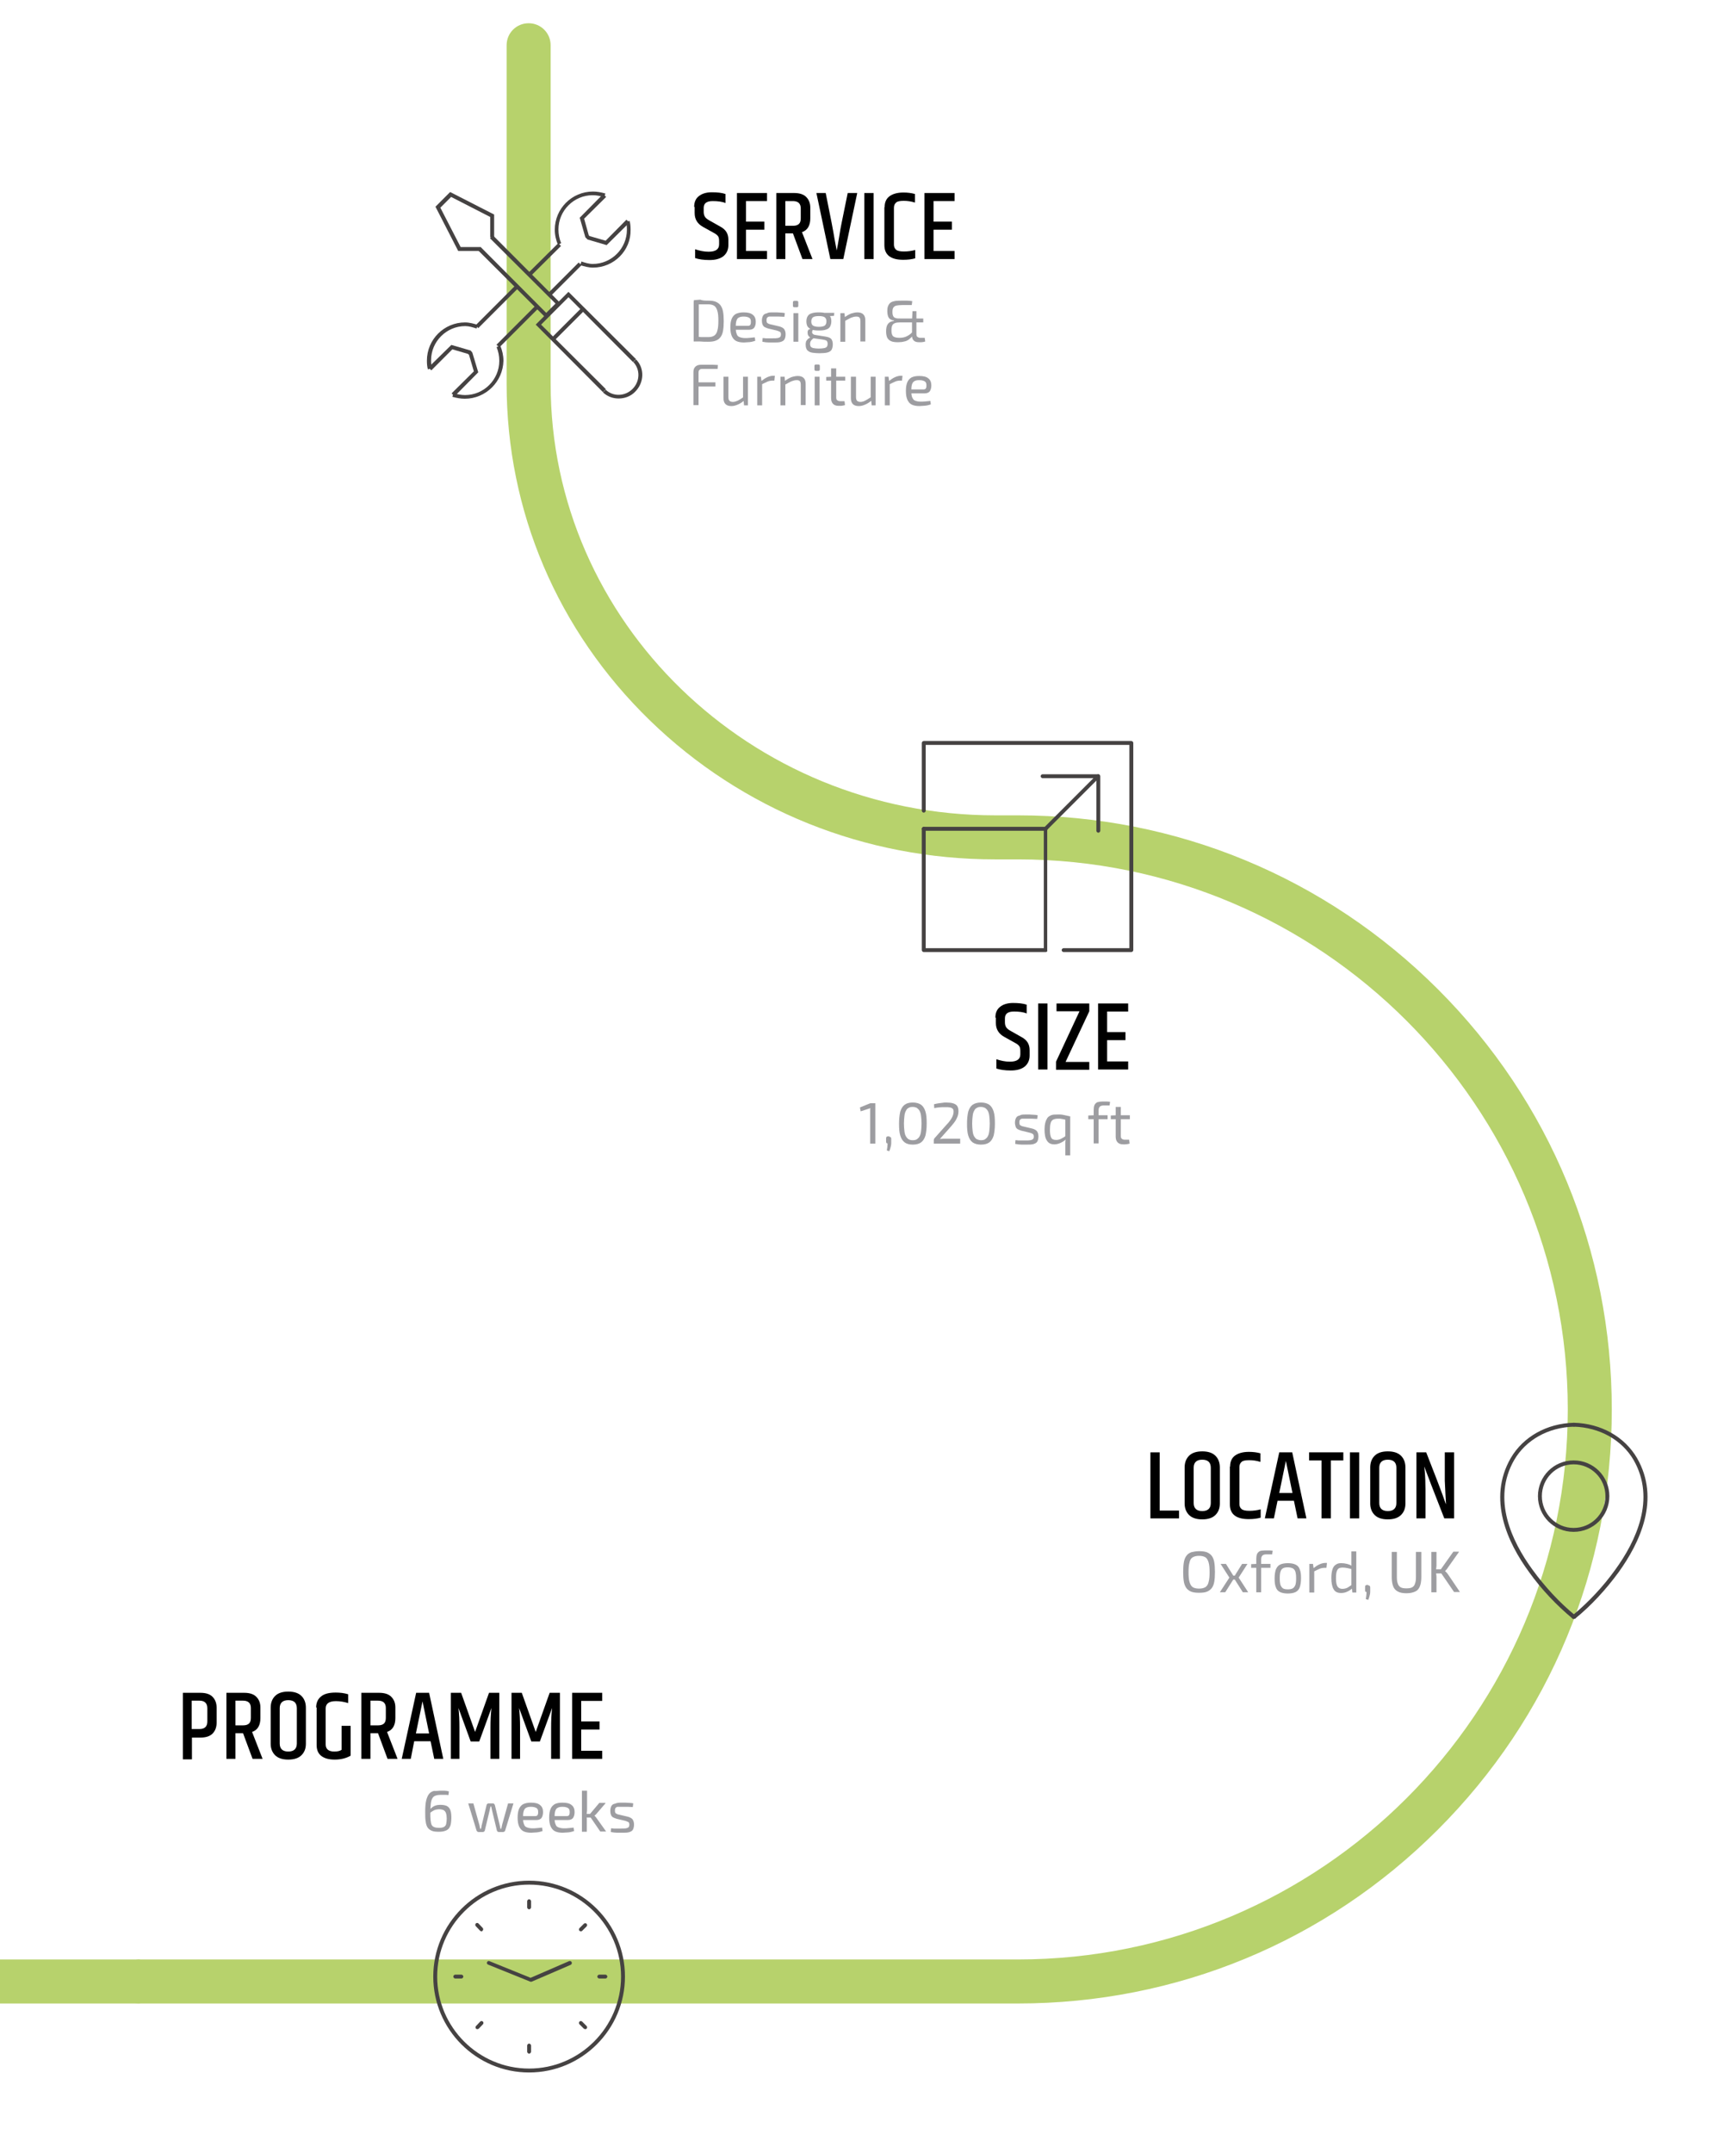 <?xml version="1.0" encoding="utf-8"?>
<!-- Generator: Adobe Illustrator 26.2.1, SVG Export Plug-In . SVG Version: 6.00 Build 0)  -->
<svg version="1.1" id="Layer_1" xmlns="http://www.w3.org/2000/svg" xmlns:xlink="http://www.w3.org/1999/xlink" x="0px" y="0px"
	 viewBox="0 0 710 880" style="enable-background:new 0 0 710 880;" xml:space="preserve">
<style type="text/css">
	.st0{fill:#B7D26C;}
	.st1{enable-background:new    ;}
	.st2{fill:#9D9DA1;}
	.st3{fill:#454242;}
	.st4{fill:none;stroke:#454242;stroke-width:1.6;stroke-miterlimit:10;}
	.st5{fill:none;stroke:#454242;stroke-width:1.6;stroke-linecap:round;stroke-linejoin:round;stroke-miterlimit:10;}
</style>
<g>
	<g>
		<g>
			<rect y="801" class="st0" width="57.2" height="18"/>
		</g>
		<g>
			<path class="st0" d="M416.3,819H57.2c-5,0-9-4-9-9s4-9,9-9h359.1c124,0,224.9-100.8,224.9-224.8c0-124-100.9-224.9-224.9-224.9
				H407c-53.3,0-103.5-20.2-141.2-56.8c-37.8-36.7-58.6-85.6-58.6-137.6V18.5c0-5,4-9,9-9s9,4,9,9v138.4
				c0,97.3,81.6,176.4,181.8,176.4h9.3c64.9,0,125.9,25.3,171.8,71.1c45.9,45.9,71.1,106.9,71.1,171.8c0,64.9-25.3,125.9-71.1,171.7
				C542.2,793.8,481.2,819,416.3,819z"/>
		</g>
	</g>
	<g>
		<g class="st1">
			<g>
				<path d="M283.9,84.6c0-1.9,0.6-3.4,1.9-4.4c1.2-1,3-1.6,5.3-1.6c2.3,0,4.1,0.2,5.6,0.7V83c-1.4-0.6-3.2-0.8-5.2-0.8
					c-2.5,0-3.7,0.9-3.7,2.8v1.6c0,0.9,0.2,1.5,0.5,2c0.3,0.5,0.9,1,1.8,1.5l4.6,2.6c2.2,1.2,3.2,2.9,3.2,5.3v2.2
					c0,1.9-0.7,3.4-2,4.5c-1.4,1.1-3.3,1.6-5.7,1.6c-2.5,0-4.4-0.3-5.9-0.8v-3.6c1.8,0.6,3.6,1,5.5,1c2.9,0,4.3-1,4.3-3v-1.4
					c0-0.8-0.1-1.4-0.4-1.9c-0.3-0.4-0.8-0.9-1.6-1.3l-4.5-2.5c-2.4-1.3-3.5-3.2-3.5-5.7V84.6z"/>
			</g>
			<g>
				<path d="M301.4,78.9h12.3v3.3h-8.6v8.4h7.5v3.3h-7.5v8.7h8.6v3.3h-12.3V78.9z"/>
			</g>
			<g>
				<path d="M321.2,95.4v10.5h-3.7v-27h7.3c2.1,0,3.8,0.5,4.9,1.6c1.1,1.1,1.7,2.5,1.7,4.4v4.3c0,3-1.1,4.9-3.4,5.7l4.3,11h-4.1
					l-3.9-10.5H321.2z M321.2,82.2v10.1h3.2c1.1,0,1.9-0.3,2.4-0.8c0.5-0.5,0.7-1.3,0.7-2.3v-4c0-2-1.1-3-3.2-3H321.2z"/>
			</g>
			<g>
				<path d="M346.7,78.9h3.9l-5.7,27h-5.3l-5.7-27h3.8c2,9.8,3.2,16.1,3.6,18.7c0.5,2.7,0.8,4.3,0.9,4.8c0.2-1.1,0.6-2.9,1-5.5
					c0.4-2.6,0.7-4.3,0.9-5.2L346.7,78.9z"/>
			</g>
			<g>
				<path d="M353.5,78.9h3.8v27h-3.8V78.9z"/>
			</g>
			<g>
				<path d="M361.8,84.7c0-1.9,0.6-3.4,1.9-4.4c1.3-1,3.2-1.6,5.8-1.6c1.7,0,3.3,0.2,4.7,0.6v3.5c-1.6-0.5-3.1-0.7-4.6-0.7
					s-2.6,0.2-3.1,0.7c-0.6,0.5-0.9,1.2-0.9,2.2v15c0,0.9,0.3,1.6,0.9,2.1s1.7,0.7,3.2,0.7c1.6,0,3.1-0.2,4.6-0.6v3.4
					c-1.4,0.4-3,0.6-4.9,0.6c-5.1,0-7.7-2-7.7-6V84.7z"/>
			</g>
			<g>
				<path d="M378.1,78.9h12.3v3.3h-8.6v8.4h7.5v3.3h-7.5v8.7h8.6v3.3h-12.3V78.9z"/>
			</g>
		</g>
	</g>
	<g class="st1">
		<g>
			<path class="st2" d="M289.6,122.9c1.2,0,2.2,0.1,3,0.4c0.8,0.3,1.5,0.8,2,1.4c0.5,0.7,0.9,1.5,1.1,2.6c0.2,1.1,0.3,2.4,0.3,4
				c0,1.6-0.1,2.9-0.3,4c-0.2,1.1-0.6,2-1.1,2.6c-0.5,0.7-1.2,1.1-2,1.4c-0.8,0.3-1.8,0.4-3,0.4c-1.1,0-2.2,0-3.1-0.1
				c-1,0-1.9-0.1-2.7-0.2l0.9-1.7c0.7,0,1.4,0,2.2,0.1c0.8,0,1.7,0,2.7,0c1.1,0,1.9-0.2,2.5-0.6c0.6-0.4,1.1-1.1,1.3-2.1
				c0.3-1,0.4-2.3,0.4-4s-0.1-3-0.4-4s-0.7-1.7-1.3-2.1c-0.6-0.4-1.5-0.6-2.5-0.6c-1,0-1.9,0-2.7,0s-1.6,0-2.3,0l-0.9-1.7
				c0.9-0.1,1.8-0.1,2.7-0.2C287.4,122.9,288.4,122.9,289.6,122.9z M285.8,123.1v16.5h-2.1v-16.5H285.8z"/>
		</g>
		<g>
			<path class="st2" d="M304.1,127.7c1.8,0,3,0.3,3.8,1c0.8,0.6,1.2,1.6,1.2,2.8c0,1-0.2,1.8-0.6,2.4s-1.2,0.9-2.1,0.9h-6.8v-1.6
				h6.3c0.5,0,0.9-0.2,1-0.5c0.2-0.4,0.2-0.8,0.2-1.2c0-0.8-0.2-1.3-0.7-1.6s-1.2-0.5-2.2-0.5c-0.8,0-1.5,0.1-2,0.4
				c-0.5,0.2-0.8,0.7-1,1.3c-0.2,0.6-0.3,1.5-0.3,2.6c0,1.2,0.1,2.2,0.4,2.8c0.2,0.7,0.6,1.1,1.2,1.3c0.5,0.2,1.3,0.4,2.2,0.4
				c0.6,0,1.3,0,2-0.1c0.7-0.1,1.4-0.1,2-0.2l0.2,1.4c-0.4,0.1-0.8,0.3-1.4,0.4c-0.5,0.1-1.1,0.2-1.7,0.2c-0.6,0-1.1,0.1-1.5,0.1
				c-1.3,0-2.4-0.2-3.2-0.6c-0.8-0.4-1.4-1.1-1.8-2c-0.4-0.9-0.6-2.1-0.6-3.6c0-1.5,0.2-2.7,0.6-3.6c0.4-0.9,1-1.5,1.7-1.9
				C301.9,127.9,302.9,127.7,304.1,127.7z"/>
		</g>
		<g>
			<path class="st2" d="M316.1,127.7c0.5,0,1.1,0,1.6,0s1.1,0.1,1.7,0.1s1.1,0.1,1.6,0.2l-0.2,1.5c-0.7,0-1.5-0.1-2.2-0.1
				c-0.7,0-1.5,0-2.2,0c-0.7,0-1.3,0-1.7,0s-0.7,0.2-0.9,0.4c-0.2,0.2-0.3,0.6-0.3,1.1c0,0.6,0.1,1,0.4,1.2s0.7,0.4,1.3,0.5l3.4,0.8
				c0.9,0.2,1.6,0.6,2,1c0.4,0.5,0.7,1.2,0.7,2.2c0,1-0.2,1.7-0.5,2.2s-0.9,0.8-1.6,1c-0.7,0.2-1.7,0.2-2.8,0.2c-0.4,0-1,0-1.9,0
				c-0.8,0-1.7-0.1-2.7-0.3l0.1-1.5c0.4,0,0.8,0,1.2,0.1c0.4,0,0.9,0,1.4,0c0.5,0,1,0,1.4,0c0.9,0,1.6,0,2.1-0.1s0.8-0.2,1.1-0.5
				c0.2-0.2,0.3-0.6,0.3-1c0-0.6-0.2-1-0.5-1.1s-0.8-0.4-1.3-0.5l-3.4-0.8c-0.6-0.2-1.1-0.4-1.5-0.6c-0.4-0.3-0.7-0.6-0.8-1
				c-0.2-0.4-0.3-1-0.3-1.6c0-0.9,0.2-1.6,0.5-2.1c0.3-0.5,0.8-0.8,1.5-0.9C314.2,127.7,315,127.7,316.1,127.7z"/>
		</g>
		<g>
			<path class="st2" d="M325.9,123c0.4,0,0.6,0.2,0.6,0.6v1.4c0,0.4-0.2,0.6-0.6,0.6h-1c-0.4,0-0.6-0.2-0.6-0.6v-1.4
				c0-0.4,0.2-0.6,0.6-0.6H325.9z M326.5,128v11.7h-2V128H326.5z"/>
		</g>
		<g>
			<path class="st2" d="M331.6,134.3l1.2,0.2c-0.3,0.2-0.5,0.5-0.6,0.9s-0.1,0.7,0.1,0.9c0.2,0.3,0.5,0.5,1,0.6l4.4,0.7
				c1.1,0.2,1.9,0.5,2.3,1c0.4,0.5,0.6,1.3,0.6,2.2c0,0.9-0.2,1.6-0.5,2.2c-0.3,0.5-0.9,0.9-1.7,1.1c-0.8,0.2-1.9,0.3-3.3,0.3
				c-1.1,0-1.9-0.1-2.7-0.2c-0.7-0.1-1.3-0.3-1.7-0.6c-0.4-0.3-0.8-0.6-0.9-1.1c-0.2-0.4-0.3-1-0.3-1.7c0-0.5,0.1-0.9,0.2-1.3
				c0.2-0.3,0.4-0.6,0.7-0.9c0.3-0.3,0.8-0.5,1.3-0.8l1.4-0.8l0.9,0.3l-1.2,0.9c-0.3,0.2-0.6,0.5-0.8,0.7c-0.2,0.2-0.4,0.5-0.5,0.7
				c-0.1,0.3-0.2,0.6-0.2,0.9c0,0.5,0.1,1,0.3,1.2c0.2,0.3,0.6,0.5,1.1,0.6c0.5,0.1,1.3,0.2,2.2,0.2c0.9,0,1.7-0.1,2.2-0.2
				c0.5-0.1,0.9-0.3,1.1-0.6c0.2-0.3,0.3-0.7,0.3-1.2c0-0.4-0.1-0.7-0.2-0.9c-0.1-0.2-0.3-0.4-0.6-0.5c-0.3-0.1-0.7-0.2-1.3-0.3
				l-4.2-0.6c-0.5-0.1-0.9-0.2-1.2-0.5c-0.3-0.3-0.5-0.6-0.6-0.9c-0.1-0.4-0.1-0.7-0.1-1.1c0-0.4,0.2-0.7,0.4-1
				C331.1,134.7,331.3,134.5,331.6,134.3z M334.9,127.7c1.2,0,2.2,0.1,3,0.4s1.2,0.7,1.6,1.2s0.5,1.3,0.5,2.1c0,0.8-0.2,1.5-0.5,2.1
				c-0.3,0.5-0.8,1-1.6,1.2c-0.7,0.3-1.7,0.4-3,0.4s-2.2-0.1-3-0.4c-0.7-0.3-1.2-0.7-1.6-1.2c-0.3-0.5-0.5-1.2-0.5-2.1
				c0-0.9,0.2-1.6,0.5-2.1c0.3-0.5,0.8-1,1.6-1.2C332.7,127.8,333.7,127.7,334.9,127.7z M334.9,129.2c-1.2,0-2,0.2-2.4,0.5
				s-0.7,0.9-0.7,1.7c0,0.8,0.2,1.3,0.7,1.7c0.5,0.3,1.3,0.5,2.4,0.5c1.2,0,2-0.2,2.4-0.5c0.4-0.3,0.7-0.9,0.7-1.7
				c0-0.8-0.2-1.3-0.7-1.7C336.9,129.4,336.1,129.2,334.9,129.2z M341.2,128l-0.1,1.1l-3,0.2l-0.8-1.4H341.2z"/>
		</g>
		<g>
			<path class="st2" d="M345.4,128l0.2,2.2l0.1,0.4v9.1h-2V128H345.4z M350.7,127.7c2.1,0,3.2,1.1,3.2,3.2v8.7h-2v-8.2
				c0-0.8-0.1-1.3-0.4-1.6c-0.3-0.3-0.7-0.4-1.3-0.4c-0.7,0-1.4,0.2-2.2,0.5c-0.7,0.4-1.6,0.8-2.6,1.4l-0.1-1.5
				c0.9-0.7,1.8-1.2,2.7-1.6C349,127.9,349.8,127.7,350.7,127.7z"/>
		</g>
		<g>
			<path class="st2" d="M369.3,122.9c0.5,0,1.1,0,1.7,0c0.7,0,1.3,0.1,2.1,0.2l-0.2,1.6c-0.2,0-0.4,0-0.7,0c-0.3,0-0.6,0-1,0
				s-0.7,0-1.1,0s-0.7,0-1,0c-1,0-1.8,0.1-2.4,0.2c-0.6,0.1-1,0.4-1.3,0.8c-0.3,0.4-0.4,1-0.4,1.8c0,0.8,0.1,1.3,0.3,1.7
				c0.2,0.4,0.5,0.7,1,0.8c0.5,0.2,1.1,0.2,1.9,0.2h9.4l0,1.6h-9.5c-0.9,0-1.6,0.1-2.1,0.3c-0.5,0.2-0.9,0.5-1.1,1
				c-0.2,0.5-0.3,1.1-0.3,2c0,0.8,0.1,1.3,0.3,1.8s0.5,0.7,1,0.9c0.5,0.2,1.1,0.3,1.9,0.3c1.2,0,2.2-0.2,3-0.6
				c0.8-0.4,1.6-0.9,2.2-1.6l0.3,1.3c-0.5,0.7-1.1,1.2-1.6,1.6c-0.6,0.4-1.2,0.7-1.9,0.8c-0.7,0.2-1.5,0.3-2.5,0.3
				c-1.1,0-2.1-0.1-2.8-0.4c-0.7-0.3-1.2-0.7-1.6-1.4c-0.3-0.6-0.5-1.5-0.5-2.6c0-1.3,0.2-2.3,0.7-3s1.3-1.2,2.5-1.3V131
				c-1-0.1-1.7-0.5-2.1-1.1c-0.4-0.6-0.6-1.6-0.6-2.7c0-1,0.1-1.7,0.4-2.3s0.6-1,1.1-1.3c0.5-0.3,1.2-0.5,1.9-0.6
				S368.2,122.9,369.3,122.9z M374.8,127.2v9.3c0,0.6,0.1,1,0.4,1.2s0.6,0.4,1.2,0.4h1.8l0.2,1.5c-0.2,0.1-0.5,0.1-0.8,0.2
				c-0.3,0-0.6,0.1-0.9,0.1c-0.3,0-0.6,0-0.8,0c-1,0-1.7-0.2-2.2-0.7s-0.7-1.1-0.7-2V131l0.2-3.8H374.8z"/>
		</g>
	</g>
	<g class="st1">
		<g>
			<path class="st2" d="M286.8,149.1c0.8,0,1.5,0,2.3,0c0.8,0,1.6,0,2.3,0s1.5,0.1,2.2,0.1l-0.1,1.6h-6.2c-0.6,0-1,0.1-1.2,0.4
				c-0.3,0.2-0.4,0.6-0.4,1.2v13.2h-2.1v-13.6c0-0.9,0.3-1.7,0.9-2.2C285.1,149.3,285.8,149.1,286.8,149.1z M284,156.3h8.6v1.7H284
				V156.3z"/>
		</g>
		<g>
			<path class="st2" d="M297.9,154v8.2c0,0.7,0.1,1.3,0.4,1.6s0.8,0.5,1.4,0.5c0.7,0,1.3-0.2,2-0.5c0.6-0.3,1.4-0.8,2.3-1.4l0.3,1.4
				c-0.9,0.7-1.8,1.3-2.6,1.6c-0.9,0.4-1.7,0.6-2.6,0.6c-2.1,0-3.2-1.1-3.2-3.2V154H297.9z M305.9,154v11.7h-1.6l-0.2-2.2l-0.2-0.4
				V154H305.9z"/>
		</g>
		<g>
			<path class="st2" d="M311.2,154l0.3,2.2l0.2,0.4v9.1h-2V154H311.2z M316.9,153.7l-0.2,1.9H316c-0.7,0-1.4,0.1-2.1,0.4
				c-0.7,0.3-1.5,0.7-2.5,1.2l-0.2-1.3c0.9-0.7,1.7-1.3,2.6-1.7c0.9-0.4,1.7-0.6,2.5-0.6H316.9z"/>
		</g>
		<g>
			<path class="st2" d="M320.9,154l0.2,2.2l0.1,0.4v9.1h-2V154H320.9z M326.3,153.7c2.1,0,3.2,1.1,3.2,3.2v8.7h-2v-8.2
				c0-0.8-0.1-1.3-0.4-1.6c-0.3-0.3-0.7-0.4-1.3-0.4c-0.7,0-1.4,0.2-2.2,0.5c-0.7,0.4-1.6,0.8-2.6,1.4l-0.1-1.5
				c0.9-0.7,1.8-1.2,2.7-1.6C324.5,153.9,325.4,153.7,326.3,153.7z"/>
		</g>
		<g>
			<path class="st2" d="M334.7,149c0.4,0,0.6,0.2,0.6,0.6v1.4c0,0.4-0.2,0.6-0.6,0.6h-1c-0.4,0-0.6-0.2-0.6-0.6v-1.4
				c0-0.4,0.2-0.6,0.6-0.6H334.7z M335.2,154v11.7h-2V154H335.2z"/>
		</g>
		<g>
			<path class="st2" d="M345.7,154v1.6h-7.8v-1.5l2.3-0.1H345.7z M342,150.5v11.9c0,0.6,0.1,1,0.4,1.2s0.6,0.4,1.2,0.4h1.8l0.2,1.6
				c-0.3,0.1-0.6,0.1-0.9,0.2s-0.7,0.1-1,0.1c-0.3,0-0.6,0-0.8,0c-1,0-1.7-0.3-2.2-0.8c-0.5-0.5-0.8-1.3-0.8-2.3v-12.2H342z"/>
		</g>
		<g>
			<path class="st2" d="M350.1,154v8.2c0,0.7,0.1,1.3,0.4,1.6s0.8,0.5,1.4,0.5c0.7,0,1.3-0.2,1.9-0.5c0.6-0.3,1.4-0.8,2.3-1.4
				l0.3,1.4c-0.9,0.7-1.8,1.3-2.6,1.6c-0.9,0.4-1.7,0.6-2.6,0.6c-2.1,0-3.2-1.1-3.2-3.2V154H350.1z M358.1,154v11.7h-1.6l-0.2-2.2
				l-0.2-0.4V154H358.1z"/>
		</g>
		<g>
			<path class="st2" d="M363.4,154l0.3,2.2l0.2,0.4v9.1h-2V154H363.4z M369.1,153.7l-0.2,1.9h-0.7c-0.7,0-1.4,0.1-2.1,0.4
				s-1.5,0.7-2.5,1.2l-0.2-1.3c0.9-0.7,1.7-1.3,2.6-1.7c0.9-0.4,1.7-0.6,2.5-0.6H369.1z"/>
		</g>
		<g>
			<path class="st2" d="M375.9,153.7c1.8,0,3,0.3,3.8,1c0.8,0.6,1.2,1.6,1.2,2.8c0,1-0.2,1.8-0.6,2.4c-0.4,0.6-1.2,0.9-2.1,0.9h-6.8
				v-1.6h6.3c0.5,0,0.9-0.2,1-0.5c0.2-0.4,0.2-0.8,0.2-1.2c0-0.8-0.2-1.3-0.7-1.6s-1.2-0.5-2.2-0.5c-0.8,0-1.5,0.1-2,0.4
				s-0.8,0.7-1,1.3c-0.2,0.6-0.3,1.5-0.3,2.6c0,1.2,0.1,2.2,0.4,2.8s0.6,1.1,1.2,1.3c0.5,0.2,1.3,0.4,2.2,0.4c0.6,0,1.3,0,2-0.1
				c0.7-0.1,1.4-0.1,2-0.2l0.2,1.4c-0.4,0.1-0.8,0.3-1.4,0.4c-0.5,0.1-1.1,0.2-1.7,0.2c-0.6,0-1.1,0.1-1.5,0.1
				c-1.3,0-2.4-0.2-3.2-0.6c-0.8-0.4-1.4-1.1-1.8-2s-0.6-2.1-0.6-3.6c0-1.5,0.2-2.7,0.6-3.6c0.4-0.9,1-1.5,1.7-1.9
				C373.6,153.9,374.6,153.7,375.9,153.7z"/>
		</g>
	</g>
	<g>
		<g>
			<polygon class="st3" points="196.7,102.6 187.4,102.6 178.1,84.5 184.1,78.5 202.1,87.7 202.1,97 200.5,97 200.5,88.7 
				184.5,80.5 180.1,84.9 188.4,101 196.7,101 			"/>
		</g>
		<g>
			<polygon class="st3" points="223.4,130.1 195.5,102.3 196.7,101.1 223.4,127.9 227.2,124.1 200.4,97.4 201.6,96.2 229.4,124.1 
							"/>
		</g>
		<g>
			<path class="st4" d="M223.4,129"/>
		</g>
		<g>
			<polygon class="st3" points="246.6,160.3 219.1,132.7 232.5,119.3 260.1,146.8 258.9,148 232.5,121.5 221.3,132.7 247.8,159.1 
							"/>
		</g>
		<g>
			<path class="st3" d="M253,162.9c-2.3,0-4.6-0.8-6.4-2.5l1.1-1.1c3,2.9,7.9,2.8,11-0.3c3.1-3.1,3.2-8,0.3-11l1.1-1.1
				c3.6,3.6,3.4,9.5-0.3,13.2C258,162,255.5,162.9,253,162.9z"/>
		</g>
		<g>
			
				<rect x="223.6" y="131.7" transform="matrix(0.707 -0.707 0.707 0.707 -25.617 203.075)" class="st3" width="17.4" height="1.6"/>
		</g>
		<g>
			
				<rect x="213.9" y="105.3" transform="matrix(0.71 -0.704 0.704 0.71 -10.109 187.56)" class="st3" width="17.5" height="1.6"/>
		</g>
		<g>
			
				<rect x="191.7" y="124.5" transform="matrix(0.707 -0.707 0.707 0.707 -29.076 180.504)" class="st3" width="23.3" height="1.6"/>
		</g>
		<g>
			
				<rect x="222.2" y="113.3" transform="matrix(0.707 -0.707 0.707 0.707 -13.043 196.811)" class="st3" width="17.7" height="1.6"/>
		</g>
		<g>
			
				<rect x="200.4" y="132.7" transform="matrix(0.707 -0.707 0.707 0.707 -32.443 188.775)" class="st3" width="22.5" height="1.6"/>
		</g>
		<g>
			<path class="st3" d="M190.1,163c-1.7,0-3.3-0.3-5.1-0.8l0.5-1.5c1.6,0.5,3.2,0.8,4.7,0.8c7.7,0,14-6.3,14-14c0-2-0.4-3.9-1.1-5.6
				l1.5-0.6c0.8,1.9,1.3,4,1.3,6.2C205.7,156,198.7,163,190.1,163z"/>
		</g>
		<g>
			<path class="st3" d="M175,151c-0.3-1.1-0.4-2.2-0.4-3.6c0-8.6,7-15.6,15.6-15.6c1.8,0,3.5,0.5,5.2,1l-0.5,1.5
				c-1.5-0.5-3.1-1-4.6-1c-7.7,0-14,6.3-14,14c0,1.3,0.1,2.2,0.4,3.2L175,151z"/>
		</g>
		<g>
			<path class="st4" d="M175.8,150.8"/>
		</g>
		<g>
			<path class="st4" d="M192.4,144.4"/>
		</g>
		<g>
			<path class="st4" d="M192.4,144.4"/>
		</g>
		<g>
			<polygon class="st3" points="185.9,162 184.7,160.8 193.8,151.8 191.8,145 191.5,144.7 185,142.8 176.4,151.4 175.2,150.2 
				184.6,141 192.5,143.3 193.2,144.2 195.6,152.2 			"/>
		</g>
		<g>
			
				<rect x="191.5" y="144.1" transform="matrix(0.832 -0.554 0.554 0.832 -47.714 130.805)" class="st3" width="1.6" height="0.4"/>
		</g>
		<g>
			<path class="st3" d="M228.2,100.1c-0.8-1.9-1.3-4-1.3-6.2c0-8.6,7-15.6,15.6-15.6c1.7,0,3.3,0.3,5.1,0.8l-0.5,1.5
				c-1.6-0.5-3.2-0.8-4.7-0.8c-7.7,0-14,6.3-14,14c0,2,0.4,3.9,1.1,5.6L228.2,100.1z"/>
		</g>
		<g>
			<path class="st3" d="M242.5,109.4c-1.8,0-3.5-0.5-5.2-1l0.5-1.5c1.5,0.5,3.1,1,4.6,1c7.7,0,14-6.3,14-14c0-1.3-0.1-2.2-0.4-3.2
				l1.5-0.4c0.3,1.1,0.4,2.2,0.4,3.6C258.1,102.4,251.1,109.4,242.5,109.4z"/>
		</g>
		<g>
			<polygon class="st3" points="248.1,100.2 240.3,97.9 239.4,97 237.1,89 246.7,79.3 247.9,80.5 238.9,89.4 240.8,96.2 241.1,96.5 
				247.7,98.4 256.2,89.8 257.4,91 			"/>
		</g>
	</g>
	<g>
		<g class="st1">
			<g>
				<path d="M407.1,416c0-1.9,0.6-3.4,1.9-4.4c1.2-1,3-1.6,5.3-1.6c2.3,0,4.1,0.2,5.6,0.7v3.6c-1.4-0.6-3.2-0.8-5.2-0.8
					c-2.5,0-3.7,0.9-3.7,2.8v1.6c0,0.9,0.2,1.5,0.5,2c0.3,0.5,0.9,1,1.8,1.5l4.6,2.6c2.2,1.2,3.2,2.9,3.2,5.3v2.2
					c0,1.9-0.7,3.4-2,4.5c-1.4,1.1-3.3,1.6-5.7,1.6s-4.4-0.3-5.9-0.8V433c1.8,0.6,3.6,1,5.5,1c2.9,0,4.3-1,4.3-3v-1.4
					c0-0.8-0.1-1.4-0.4-1.9c-0.3-0.4-0.8-0.9-1.6-1.3l-4.5-2.5c-2.4-1.3-3.5-3.2-3.5-5.7V416z"/>
			</g>
			<g>
				<path d="M424.6,410.2h3.8v27h-3.8V410.2z"/>
			</g>
			<g>
				<path d="M432.1,410.2h13.4v3.2l-9.7,20.7h9.7v3.2h-13.6V434l9.6-20.6h-9.4V410.2z"/>
			</g>
			<g>
				<path d="M449.1,410.2h12.3v3.3h-8.6v8.4h7.5v3.3h-7.5v8.7h8.6v3.3h-12.3V410.2z"/>
			</g>
		</g>
	</g>
	<g class="st1">
		<g>
			<path class="st2" d="M358,451v16.5h-2.1v-13.1c0-0.2,0-0.5,0-0.7s0-0.5,0.1-0.7l-4,1.3l-0.3-1.6l4.2-1.7H358z"/>
		</g>
		<g>
			<path class="st2" d="M363.7,464.7c0.3,0,0.5,0.1,0.6,0.2c0.1,0.1,0.2,0.3,0.2,0.6v1.5c0,0.4,0,0.9-0.1,1.3
				c-0.1,0.4-0.2,0.8-0.3,1.2c-0.1,0.4-0.3,0.8-0.4,1.1l-1-0.3c0.1-0.5,0.1-0.9,0.2-1.4c0-0.4,0.1-0.9,0.1-1.5
				c-0.4,0-0.6-0.2-0.6-0.7v-1.4c0-0.3,0.1-0.5,0.2-0.6c0.1-0.1,0.3-0.2,0.6-0.2H363.7z"/>
		</g>
		<g>
			<path class="st2" d="M373.3,450.7c1.4,0,2.5,0.3,3.4,0.9c0.8,0.6,1.4,1.5,1.8,2.8c0.4,1.3,0.5,2.9,0.5,4.9c0,2-0.2,3.6-0.5,4.9
				c-0.4,1.3-1,2.2-1.8,2.8c-0.8,0.6-2,0.9-3.4,0.9c-1.4,0-2.5-0.3-3.3-0.9s-1.4-1.5-1.8-2.8c-0.4-1.3-0.5-2.9-0.5-4.9
				c0-2,0.2-3.6,0.5-4.9c0.4-1.3,1-2.2,1.8-2.8C370.8,451,371.9,450.7,373.3,450.7z M373.3,452.5c-0.7,0-1.3,0.1-1.7,0.4
				c-0.5,0.2-0.8,0.6-1.1,1.2c-0.3,0.5-0.5,1.2-0.6,2.1c-0.1,0.9-0.2,1.9-0.2,3.1c0,1.2,0.1,2.2,0.2,3.1c0.1,0.9,0.3,1.6,0.6,2.1
				c0.3,0.5,0.6,0.9,1.1,1.2s1,0.4,1.7,0.4c0.7,0,1.3-0.1,1.7-0.4s0.8-0.6,1.1-1.2c0.3-0.5,0.5-1.2,0.6-2.1c0.1-0.9,0.2-1.9,0.2-3.1
				c0-1.2-0.1-2.3-0.2-3.1c-0.1-0.9-0.3-1.5-0.6-2.1c-0.3-0.5-0.7-0.9-1.1-1.2C374.6,452.7,374,452.5,373.3,452.5z"/>
		</g>
		<g>
			<path class="st2" d="M387,450.7c1.1,0,2,0.1,2.7,0.3s1.3,0.5,1.7,1s0.6,1.3,0.6,2.3c0,0.7-0.1,1.3-0.3,1.9
				c-0.2,0.6-0.5,1.2-0.9,1.9c-0.4,0.6-1,1.4-1.7,2.2l-4.7,5.3c0.4,0,0.9-0.1,1.3-0.1s0.9,0,1.4,0h5.6v2h-10.8v-1.3
				c0-0.2,0-0.3,0.1-0.5c0-0.2,0.1-0.3,0.2-0.4l4.8-5.4c1.1-1.1,1.8-2.1,2.3-3s0.7-1.7,0.7-2.5c0-0.5-0.1-0.9-0.4-1.2
				c-0.2-0.2-0.6-0.4-1.1-0.5c-0.5-0.1-1-0.1-1.6-0.1c-0.5,0-1,0-1.5,0c-0.5,0-1,0.1-1.5,0.1c-0.5,0.1-1.1,0.1-1.8,0.3l-0.1-1.6
				c0.8-0.2,1.4-0.3,2-0.4c0.6-0.1,1.1-0.1,1.6-0.2C386,450.7,386.5,450.7,387,450.7z"/>
		</g>
		<g>
			<path class="st2" d="M401.2,450.7c1.4,0,2.5,0.3,3.4,0.9c0.8,0.6,1.4,1.5,1.8,2.8c0.4,1.3,0.5,2.9,0.5,4.9c0,2-0.2,3.6-0.5,4.9
				c-0.4,1.3-1,2.2-1.8,2.8s-2,0.9-3.4,0.9c-1.4,0-2.5-0.3-3.4-0.9c-0.8-0.6-1.4-1.5-1.8-2.8c-0.4-1.3-0.5-2.9-0.5-4.9
				c0-2,0.2-3.6,0.5-4.9c0.4-1.3,1-2.2,1.8-2.8C398.7,451,399.8,450.7,401.2,450.7z M401.2,452.5c-0.7,0-1.3,0.1-1.7,0.4
				c-0.5,0.2-0.8,0.6-1.1,1.2c-0.3,0.5-0.5,1.2-0.6,2.1c-0.1,0.9-0.2,1.9-0.2,3.1c0,1.2,0.1,2.2,0.2,3.1s0.3,1.6,0.6,2.1
				c0.3,0.5,0.6,0.9,1.1,1.2c0.5,0.2,1,0.4,1.7,0.4s1.3-0.1,1.7-0.4s0.8-0.6,1.1-1.2c0.3-0.5,0.5-1.2,0.6-2.1s0.2-1.9,0.2-3.1
				c0-1.2-0.1-2.3-0.2-3.1c-0.1-0.9-0.3-1.5-0.6-2.1c-0.3-0.5-0.7-0.9-1.1-1.2C402.4,452.7,401.9,452.5,401.2,452.5z"/>
		</g>
		<g>
			<path class="st2" d="M419.5,455.6c0.5,0,1.1,0,1.6,0s1.1,0.1,1.7,0.1s1.1,0.1,1.6,0.2l-0.2,1.5c-0.7,0-1.5-0.1-2.2-0.1
				c-0.7,0-1.5,0-2.2,0c-0.7,0-1.3,0-1.7,0c-0.4,0-0.7,0.2-0.9,0.4s-0.3,0.6-0.3,1.1c0,0.6,0.1,1,0.4,1.2s0.7,0.4,1.3,0.5l3.4,0.8
				c0.9,0.2,1.6,0.6,2,1c0.4,0.5,0.7,1.2,0.7,2.2c0,1-0.2,1.7-0.5,2.2s-0.9,0.8-1.6,1c-0.7,0.2-1.7,0.2-2.8,0.2c-0.4,0-1,0-1.9,0
				c-0.8,0-1.7-0.1-2.7-0.3l0.1-1.5c0.4,0,0.8,0,1.2,0.1c0.4,0,0.9,0,1.4,0s1,0,1.4,0c0.9,0,1.6,0,2.1-0.1s0.8-0.2,1.1-0.5
				s0.3-0.6,0.3-1c0-0.6-0.2-1-0.5-1.1c-0.3-0.2-0.8-0.4-1.3-0.5l-3.3-0.8c-0.6-0.2-1.1-0.4-1.5-0.6c-0.4-0.3-0.7-0.6-0.8-1
				s-0.3-1-0.3-1.6c0-0.9,0.2-1.6,0.5-2.1c0.3-0.5,0.8-0.8,1.5-0.9C417.6,455.6,418.4,455.6,419.5,455.6z"/>
		</g>
		<g>
			<path class="st2" d="M432.5,455.6c0.4,0,0.8,0,1.2,0c0.4,0,0.9,0.1,1.4,0.2c0.5,0.1,0.9,0.2,1.4,0.3c0.5,0.1,0.9,0.2,1.3,0.3
				l-1.7,1.4c-0.4-0.1-0.8-0.2-1.3-0.3c-0.4-0.1-0.8-0.1-1.2-0.2c-0.4,0-0.8,0-1.1,0c-0.8,0-1.4,0.2-1.8,0.4c-0.5,0.3-0.8,0.7-1,1.4
				c-0.2,0.7-0.3,1.6-0.3,2.8c0,1.4,0.2,2.5,0.5,3.1c0.3,0.7,1,1,2.1,1c0.7,0,1.4-0.2,2-0.5c0.6-0.3,1.3-0.7,2-1.3l0.3,1.3
				c-0.5,0.4-1,0.8-1.6,1.2c-0.5,0.3-1.1,0.6-1.7,0.8s-1.2,0.3-1.8,0.3c-1.4,0-2.4-0.5-3-1.5c-0.7-1-1-2.5-1-4.6
				c0-1,0.1-1.9,0.3-2.7s0.5-1.4,0.8-1.9s0.9-0.9,1.6-1.2S431.4,455.6,432.5,455.6z M435.7,456.3l2,0.1v15.9h-2l0-4c0-0.5,0-1,0-1.4
				c0-0.4,0.1-0.8,0.2-1.3l-0.2-0.3V456.3z"/>
		</g>
		<g>
			<path class="st2" d="M453,455.9v1.6h-7.9V456l2.2-0.1H453z M450.7,450.3c0.3,0,0.6,0,1,0c0.4,0,0.8,0,1.2,0
				c0.4,0,0.8,0.1,1.1,0.1l-0.2,1.5h-2.4c-0.8,0-1.3,0.2-1.6,0.5s-0.5,0.8-0.5,1.5v13.5h-2v-13.7c0-0.7,0.1-1.4,0.3-1.9
				c0.2-0.5,0.6-0.9,1.1-1.2C449.2,450.5,449.8,450.3,450.7,450.3z"/>
		</g>
		<g>
			<path class="st2" d="M462.1,455.9v1.6h-7.8V456l2.3-0.1H462.1z M458.4,452.4v11.9c0,0.6,0.1,1,0.4,1.2c0.2,0.2,0.6,0.4,1.2,0.4
				h1.8l0.2,1.6c-0.3,0.1-0.6,0.1-0.9,0.2c-0.3,0-0.7,0.1-1,0.1c-0.3,0-0.6,0-0.8,0c-1,0-1.7-0.3-2.2-0.8c-0.5-0.5-0.8-1.3-0.8-2.3
				v-12.2H458.4z"/>
		</g>
	</g>
	<g>
		<g class="st1">
			<g>
				<path d="M74.7,692H82c2.1,0,3.8,0.5,4.9,1.6c1.1,1.1,1.7,2.6,1.7,4.5v6.1c0,1.9-0.6,3.4-1.7,4.5c-1.1,1.1-2.8,1.6-4.9,1.6h-3.5
					v8.9h-3.7V692z M84.8,698.3c0-2-1.1-3.1-3.2-3.1h-3.2v11.6h3.2c2.1,0,3.2-1,3.2-3.1V698.3z"/>
			</g>
			<g>
				<path d="M96.3,708.5V719h-3.7v-27h7.3c2.1,0,3.8,0.5,4.9,1.6c1.1,1.1,1.7,2.5,1.7,4.4v4.3c0,3-1.1,4.9-3.4,5.7l4.3,11h-4.1
					l-3.9-10.5H96.3z M96.3,695.2v10.1h3.2c1.1,0,1.9-0.3,2.4-0.8c0.5-0.5,0.7-1.3,0.7-2.3v-4c0-2-1.1-3-3.2-3H96.3z"/>
			</g>
			<g>
				<path d="M110.7,698.1c0-2,0.6-3.6,1.8-4.8c1.2-1.2,3-1.8,5.4-1.8c2.4,0,4.2,0.6,5.4,1.8c1.2,1.2,1.8,2.8,1.8,4.8v14.7
					c0,2-0.6,3.5-1.8,4.7c-1.2,1.2-3,1.8-5.4,1.8c-2.4,0-4.2-0.6-5.4-1.8c-1.2-1.2-1.8-2.8-1.8-4.7V698.1z M121.4,698.3
					c0-2.2-1.2-3.3-3.5-3.3c-2.3,0-3.5,1.1-3.5,3.3v14.4c0,2.2,1.2,3.3,3.5,3.3c2.3,0,3.5-1.1,3.5-3.3V698.3z"/>
			</g>
			<g>
				<path d="M129.3,698c0-1.9,0.7-3.5,2-4.5c1.3-1.1,3.3-1.6,6-1.6c1.8,0,3.5,0.2,5.1,0.7v3.6c-1.6-0.5-3.3-0.8-5-0.8
					c-2.8,0-4.2,1-4.2,3v14.7c0,1.9,1.2,2.9,3.5,2.9c1.3,0,2.3-0.2,3-0.7v-9.8h3.7v12.2c-1.9,1.1-4.1,1.6-6.5,1.6s-4.2-0.5-5.5-1.5
					s-1.9-2.5-1.9-4.5V698z"/>
			</g>
			<g>
				<path d="M151.5,708.5V719h-3.7v-27h7.3c2.1,0,3.8,0.5,4.9,1.6c1.1,1.1,1.7,2.5,1.7,4.4v4.3c0,3-1.1,4.9-3.4,5.7l4.3,11h-4.1
					l-3.9-10.5H151.5z M151.5,695.2v10.1h3.2c1.1,0,1.9-0.3,2.4-0.8c0.5-0.5,0.7-1.3,0.7-2.3v-4c0-2-1.1-3-3.2-3H151.5z"/>
			</g>
			<g>
				<path d="M177.6,719l-1.5-7.2h-6.7L168,719h-3.7l5.9-27h5.3l5.8,27H177.6z M170.1,708.6h5.4l-2.7-13.1L170.1,708.6z"/>
			</g>
			<g>
				<path d="M204.2,692v27h-3.6v-12.8c0-2.7,0.1-5.4,0.4-8l-5,13.7h-3.5l-5-13.7c0.3,2.5,0.4,5.1,0.4,8V719h-3.5v-27h4.2l5.7,16
					l5.7-16H204.2z"/>
			</g>
			<g>
				<path d="M229,692v27h-3.6v-12.8c0-2.7,0.1-5.4,0.4-8l-5,13.7h-3.5l-5-13.7c0.3,2.5,0.4,5.1,0.4,8V719h-3.5v-27h4.2l5.7,16
					l5.7-16H229z"/>
			</g>
			<g>
				<path d="M234,692h12.3v3.3h-8.6v8.4h7.5v3.3h-7.5v8.7h8.6v3.3H234V692z"/>
			</g>
		</g>
	</g>
	<g class="st1">
		<g>
			<path class="st2" d="M180.3,732c0.3,0,0.8,0,1.4,0c0.6,0,1.2,0.1,1.9,0.3l-0.2,1.5c-0.4,0-0.7-0.1-1-0.1c-0.3,0-0.6,0-0.9,0
				s-0.7,0-1.2,0c-0.8,0-1.5,0.1-2.1,0.3c-0.6,0.2-1,0.5-1.3,1c-0.3,0.5-0.6,1.2-0.7,2.2s-0.2,2.2-0.2,3.8c0,1.2,0,2.2,0.1,3
				c0.1,0.8,0.2,1.5,0.4,1.9c0.2,0.5,0.6,0.8,1.1,1c0.5,0.2,1.1,0.3,1.9,0.3c0.9,0,1.6-0.1,2.1-0.4c0.5-0.3,0.8-0.7,0.9-1.3
				c0.1-0.6,0.2-1.3,0.2-2.1c0-0.9-0.1-1.6-0.3-2.2s-0.5-0.9-0.9-1.2c-0.4-0.2-1.1-0.4-1.9-0.4c-0.5,0-1,0.1-1.5,0.2
				c-0.4,0.1-0.9,0.4-1.4,0.7c-0.5,0.3-1,0.8-1.6,1.4l-0.1-1.1c0.5-0.7,1-1.3,1.5-1.8c0.5-0.4,1-0.7,1.6-0.9c0.6-0.2,1.2-0.3,2-0.3
				c1.2,0,2.1,0.2,2.7,0.5c0.7,0.4,1.1,0.9,1.4,1.7c0.3,0.8,0.4,1.9,0.4,3.2c0,0.8-0.1,1.6-0.2,2.3c-0.1,0.7-0.4,1.3-0.7,1.8
				c-0.4,0.5-0.9,0.9-1.6,1.1c-0.7,0.3-1.6,0.4-2.7,0.4c-1.2,0-2.1-0.1-2.8-0.4c-0.7-0.3-1.3-0.7-1.7-1.3s-0.7-1.5-0.8-2.5
				c-0.2-1-0.2-2.3-0.2-3.9c0-1.9,0.1-3.5,0.4-4.7s0.7-2.1,1.2-2.7c0.5-0.6,1.2-1,2-1.2C178.2,732.2,179.2,732,180.3,732z"/>
		</g>
		<g>
			<path class="st2" d="M210,737.2l-3.4,11.1c0,0.2-0.1,0.3-0.3,0.4s-0.3,0.2-0.5,0.2h-1.8c-0.2,0-0.4-0.1-0.5-0.2
				c-0.2-0.1-0.2-0.3-0.3-0.5l-1.9-7.9c-0.1-0.3-0.1-0.6-0.2-0.9c-0.1-0.3-0.1-0.6-0.2-0.9h-0.3c-0.1,0.3-0.1,0.6-0.2,0.9
				c-0.1,0.3-0.1,0.6-0.2,0.9l-1.9,7.9c0,0.2-0.1,0.3-0.3,0.5c-0.1,0.1-0.3,0.2-0.5,0.2h-1.8c-0.2,0-0.4-0.1-0.5-0.2
				s-0.2-0.2-0.3-0.4l-3.4-11.1h2.1l2.4,8.6c0.1,0.3,0.2,0.6,0.2,0.9c0.1,0.3,0.1,0.6,0.2,0.9h0.3c0.1-0.3,0.2-0.6,0.2-0.9
				s0.1-0.6,0.2-0.9l1.9-7.9c0-0.2,0.1-0.3,0.3-0.5c0.1-0.1,0.3-0.2,0.5-0.2h1.8c0.2,0,0.4,0.1,0.5,0.2c0.1,0.1,0.2,0.3,0.3,0.5
				l1.9,7.9c0.1,0.3,0.1,0.6,0.2,0.9s0.1,0.6,0.2,0.9h0.3c0.1-0.3,0.1-0.6,0.2-0.9s0.1-0.6,0.2-0.9l2.4-8.6H210z"/>
		</g>
		<g>
			<path class="st2" d="M217.1,736.9c1.8,0,3,0.3,3.8,1c0.8,0.6,1.2,1.6,1.2,2.8c0,1-0.2,1.8-0.6,2.4s-1.2,0.9-2.1,0.9h-6.8v-1.6
				h6.3c0.5,0,0.9-0.2,1-0.5c0.2-0.4,0.2-0.8,0.2-1.2c0-0.8-0.2-1.3-0.7-1.6s-1.2-0.5-2.2-0.5c-0.8,0-1.5,0.1-2,0.4
				c-0.5,0.2-0.8,0.7-1,1.3c-0.2,0.6-0.3,1.5-0.3,2.6c0,1.2,0.1,2.2,0.4,2.8c0.2,0.7,0.6,1.1,1.2,1.3c0.5,0.2,1.3,0.4,2.2,0.4
				c0.6,0,1.3,0,2-0.1c0.7-0.1,1.4-0.1,2-0.2l0.2,1.4c-0.4,0.1-0.8,0.3-1.4,0.4c-0.5,0.1-1.1,0.2-1.7,0.2c-0.6,0-1.1,0.1-1.5,0.1
				c-1.3,0-2.4-0.2-3.2-0.6c-0.8-0.4-1.4-1.1-1.8-2c-0.4-0.9-0.6-2.1-0.6-3.6c0-1.5,0.2-2.7,0.6-3.6c0.4-0.9,1-1.5,1.7-1.9
				C214.9,737.1,215.9,736.9,217.1,736.9z"/>
		</g>
		<g>
			<path class="st2" d="M230,736.9c1.8,0,3,0.3,3.8,1c0.8,0.6,1.2,1.6,1.2,2.8c0,1-0.2,1.8-0.6,2.4s-1.2,0.9-2.1,0.9h-6.8v-1.6h6.3
				c0.5,0,0.9-0.2,1-0.5c0.2-0.4,0.2-0.8,0.2-1.2c0-0.8-0.2-1.3-0.7-1.6s-1.2-0.5-2.2-0.5c-0.8,0-1.5,0.1-2,0.4
				c-0.5,0.2-0.8,0.7-1,1.3c-0.2,0.6-0.3,1.5-0.3,2.6c0,1.2,0.1,2.2,0.4,2.8c0.2,0.7,0.6,1.1,1.2,1.3c0.5,0.2,1.3,0.4,2.2,0.4
				c0.6,0,1.3,0,2-0.1c0.7-0.1,1.4-0.1,2-0.2l0.2,1.4c-0.4,0.1-0.8,0.3-1.4,0.4c-0.5,0.1-1.1,0.2-1.7,0.2c-0.6,0-1.1,0.1-1.5,0.1
				c-1.3,0-2.4-0.2-3.2-0.6c-0.8-0.4-1.4-1.1-1.8-2c-0.4-0.9-0.6-2.1-0.6-3.6c0-1.5,0.2-2.7,0.6-3.6c0.4-0.9,1-1.5,1.7-1.9
				C227.7,737.1,228.7,736.9,230,736.9z"/>
		</g>
		<g>
			<path class="st2" d="M240.1,732.1l0,7.4c0,0.5,0,1-0.1,1.4c0,0.4-0.1,0.9-0.2,1.3c0.1,0.4,0.1,0.9,0.2,1.3c0,0.4,0,0.9,0,1.3v4
				h-2v-16.8H240.1z M242.1,741.5v1.5h-2.7v-1.5H242.1z M247.6,737.2l-3.7,4.3c-0.1,0.1-0.2,0.3-0.4,0.4c-0.2,0.2-0.3,0.3-0.4,0.3v0
				c0.1,0.1,0.2,0.2,0.4,0.4c0.2,0.2,0.3,0.4,0.4,0.5l4,5.6h-2.4l-4.6-6.7l4.2-5H247.6z"/>
		</g>
		<g>
			<path class="st2" d="M254.1,736.9c0.5,0,1.1,0,1.6,0s1.1,0.1,1.7,0.1s1.1,0.1,1.6,0.2l-0.2,1.5c-0.7,0-1.5-0.1-2.2-0.1
				c-0.7,0-1.5,0-2.2,0c-0.7,0-1.3,0-1.7,0s-0.7,0.2-0.9,0.4c-0.2,0.2-0.3,0.6-0.3,1.1c0,0.6,0.1,1,0.4,1.2s0.7,0.4,1.3,0.5l3.4,0.8
				c0.9,0.2,1.6,0.6,2,1c0.4,0.5,0.7,1.2,0.7,2.2c0,1-0.2,1.7-0.5,2.2s-0.9,0.8-1.6,1c-0.7,0.2-1.7,0.2-2.8,0.2c-0.4,0-1,0-1.9,0
				c-0.8,0-1.7-0.1-2.7-0.3l0.1-1.5c0.4,0,0.8,0,1.2,0.1c0.4,0,0.9,0,1.4,0c0.5,0,1,0,1.4,0c0.9,0,1.6,0,2.1-0.1s0.8-0.2,1.1-0.5
				c0.2-0.2,0.3-0.6,0.3-1c0-0.6-0.2-1-0.5-1.1s-0.8-0.4-1.3-0.5l-3.4-0.8c-0.6-0.2-1.1-0.4-1.5-0.6c-0.4-0.3-0.7-0.6-0.8-1
				c-0.2-0.4-0.3-1-0.3-1.6c0-0.9,0.2-1.6,0.5-2.1c0.3-0.5,0.8-0.8,1.5-0.9C252.2,737,253,736.9,254.1,736.9z"/>
		</g>
	</g>
	<g>
		<g class="st1">
			<g>
				<path d="M470.5,593.7h3.8v23.8h7.9v3.2h-11.7V593.7z"/>
			</g>
			<g>
				<path d="M484.5,599.9c0-2,0.6-3.6,1.8-4.8c1.2-1.2,3-1.8,5.4-1.8c2.4,0,4.2,0.6,5.4,1.8c1.2,1.2,1.8,2.8,1.8,4.8v14.7
					c0,2-0.6,3.5-1.8,4.7c-1.2,1.2-3,1.8-5.4,1.8s-4.2-0.6-5.4-1.8c-1.2-1.2-1.8-2.8-1.8-4.7V599.9z M495.2,600
					c0-2.2-1.2-3.3-3.5-3.3c-2.3,0-3.5,1.1-3.5,3.3v14.4c0,2.2,1.2,3.3,3.5,3.3c2.3,0,3.5-1.1,3.5-3.3V600z"/>
			</g>
			<g>
				<path d="M503.1,599.5c0-1.9,0.6-3.4,1.9-4.4c1.3-1,3.2-1.6,5.8-1.6c1.7,0,3.3,0.2,4.7,0.6v3.5c-1.6-0.5-3.1-0.7-4.6-0.7
					s-2.6,0.2-3.1,0.7c-0.6,0.5-0.9,1.2-0.9,2.2v15c0,0.9,0.3,1.6,0.9,2.1c0.6,0.5,1.7,0.7,3.2,0.7c1.6,0,3.1-0.2,4.6-0.6v3.4
					c-1.4,0.4-3,0.6-4.9,0.6c-5.1,0-7.7-2-7.7-6V599.5z"/>
			</g>
			<g>
				<path d="M530.7,620.7l-1.5-7.2h-6.7l-1.5,7.2h-3.7l5.9-27h5.3l5.8,27H530.7z M523.2,610.3h5.4l-2.7-13.1L523.2,610.3z"/>
			</g>
			<g>
				<path d="M549.4,593.7v3.3h-5.1v23.7h-3.8V597h-5.1v-3.3H549.4z"/>
			</g>
			<g>
				<path d="M552.1,593.7h3.8v27h-3.8V593.7z"/>
			</g>
			<g>
				<path d="M560.4,599.9c0-2,0.6-3.6,1.8-4.8c1.2-1.2,3-1.8,5.4-1.8c2.4,0,4.2,0.6,5.4,1.8c1.2,1.2,1.8,2.8,1.8,4.8v14.7
					c0,2-0.6,3.5-1.8,4.7c-1.2,1.2-3,1.8-5.4,1.8s-4.2-0.6-5.4-1.8c-1.2-1.2-1.8-2.8-1.8-4.7V599.9z M571.1,600
					c0-2.2-1.2-3.3-3.5-3.3c-2.3,0-3.5,1.1-3.5,3.3v14.4c0,2.2,1.2,3.3,3.5,3.3c2.3,0,3.5-1.1,3.5-3.3V600z"/>
			</g>
			<g>
				<path d="M591,593.7h3.7v27h-4c-4.2-10.7-6.9-17.7-8.2-21.2c0,0.3,0.1,0.9,0.2,1.8c0.2,2.3,0.3,4.9,0.3,7.7v11.7h-3.7v-27h4
					c3.7,9.4,5.9,15.2,6.7,17.4c0.8,2.2,1.2,3.5,1.4,3.8c0-0.2-0.1-1.4-0.2-3.5c-0.1-2.1-0.2-4.2-0.3-6.1V593.7z"/>
			</g>
		</g>
	</g>
	<g class="st1">
		<g>
			<path class="st2" d="M490.4,634.1c1.2,0,2.2,0.1,3.1,0.4c0.8,0.3,1.5,0.8,2,1.4s0.9,1.5,1.1,2.6c0.2,1.1,0.3,2.5,0.3,4.1
				s-0.1,3-0.3,4.1s-0.6,2-1.1,2.6s-1.2,1.1-2,1.4c-0.8,0.3-1.9,0.4-3.1,0.4c-1.2,0-2.2-0.1-3.1-0.4c-0.8-0.3-1.5-0.8-2-1.4
				c-0.5-0.7-0.9-1.5-1.1-2.6s-0.3-2.5-0.3-4.1s0.1-3,0.3-4.1c0.2-1.1,0.6-2,1.1-2.6c0.5-0.7,1.2-1.1,2-1.4
				C488.2,634.3,489.2,634.1,490.4,634.1z M490.4,636c-1.1,0-1.9,0.2-2.6,0.6s-1.1,1.1-1.3,2.1c-0.3,1-0.4,2.3-0.4,4
				c0,1.7,0.1,3,0.4,4c0.3,1,0.7,1.7,1.3,2.1s1.5,0.6,2.6,0.6s1.9-0.2,2.6-0.6c0.6-0.4,1.1-1.1,1.3-2.1c0.3-1,0.4-2.3,0.4-4
				c0-1.7-0.1-3-0.4-4c-0.3-1-0.7-1.7-1.3-2.1C492.3,636.2,491.5,636,490.4,636z"/>
		</g>
		<g>
			<path class="st2" d="M501.4,639.3l3.5,5.6l-3.8,6h-2.2l3.9-6l-3.6-5.6H501.4z M506,644.1v1.6h-2.5v-1.6H506z M510.2,639.3
				l-3.6,5.6l3.9,6h-2.2l-3.8-6l3.5-5.6H510.2z"/>
		</g>
		<g>
			<path class="st2" d="M519.6,639.3v1.6h-7.9v-1.5l2.2-0.1H519.6z M517.2,633.8c0.3,0,0.6,0,1,0c0.4,0,0.8,0,1.2,0
				c0.4,0,0.8,0.1,1.1,0.1l-0.2,1.5h-2.4c-0.8,0-1.3,0.2-1.6,0.5c-0.3,0.3-0.5,0.8-0.5,1.5v13.5h-2v-13.7c0-0.7,0.1-1.4,0.3-1.9
				c0.2-0.5,0.6-0.9,1.1-1.2C515.7,633.9,516.4,633.8,517.2,633.8z"/>
		</g>
		<g>
			<path class="st2" d="M526.7,639c1.3,0,2.4,0.2,3.2,0.6c0.8,0.4,1.4,1,1.7,2c0.4,0.9,0.5,2.1,0.5,3.6c0,1.5-0.2,2.7-0.5,3.6
				s-0.9,1.6-1.7,2c-0.8,0.4-1.9,0.6-3.2,0.6c-1.3,0-2.4-0.2-3.2-0.6c-0.8-0.4-1.4-1-1.7-2c-0.4-0.9-0.5-2.1-0.5-3.6
				c0-1.5,0.2-2.7,0.5-3.6c0.4-0.9,0.9-1.6,1.7-2C524.3,639.2,525.4,639,526.7,639z M526.7,640.7c-0.8,0-1.5,0.1-2,0.4
				c-0.5,0.3-0.8,0.7-1,1.4c-0.2,0.6-0.3,1.5-0.3,2.7s0.1,2,0.3,2.7c0.2,0.6,0.6,1.1,1,1.4c0.5,0.3,1.2,0.4,2,0.4
				c0.8,0,1.5-0.1,2-0.4s0.8-0.7,1.1-1.4c0.2-0.6,0.3-1.5,0.3-2.7s-0.1-2-0.3-2.7s-0.6-1.1-1.1-1.4
				C528.2,640.9,527.6,640.7,526.7,640.7z"/>
		</g>
		<g>
			<path class="st2" d="M537,639.3l0.3,2.2l0.2,0.4v9.1h-2v-11.7H537z M542.7,639l-0.2,1.9h-0.7c-0.7,0-1.4,0.1-2.1,0.4
				s-1.5,0.7-2.5,1.2l-0.2-1.3c0.9-0.7,1.7-1.3,2.6-1.7c0.9-0.4,1.7-0.6,2.5-0.6H542.7z"/>
		</g>
		<g>
			<path class="st2" d="M548.6,639c0.8,0,1.5,0.1,2.3,0.3s1.5,0.5,2.2,0.9l-0.1,1.3c-0.8-0.2-1.4-0.4-2-0.5s-1.2-0.2-1.8-0.2
				c-0.7,0-1.2,0.1-1.6,0.3c-0.4,0.2-0.7,0.7-0.9,1.3s-0.3,1.5-0.3,2.7s0.1,2,0.3,2.7c0.2,0.6,0.5,1.1,0.9,1.3
				c0.4,0.3,0.9,0.4,1.5,0.4c0.5,0,0.9-0.1,1.3-0.2s0.8-0.3,1.2-0.6s0.9-0.6,1.5-1l0.2,1.4c-0.6,0.6-1.4,1.1-2.2,1.5
				s-1.7,0.6-2.6,0.6c-1.5,0-2.5-0.5-3.1-1.6c-0.6-1-0.9-2.6-0.9-4.6c0-1.5,0.2-2.7,0.5-3.6c0.3-0.9,0.8-1.5,1.5-1.9
				S547.6,639,548.6,639z M554.7,634.2v16.8h-1.6l-0.2-2l-0.2-0.2v-8l0.1-0.4c-0.1-0.4-0.1-0.9-0.1-1.3c0-0.4,0-0.9,0-1.3v-3.6
				H554.7z"/>
		</g>
		<g>
			<path class="st2" d="M559.6,648.1c0.3,0,0.5,0.1,0.6,0.2c0.1,0.1,0.2,0.3,0.2,0.6v1.5c0,0.4,0,0.9-0.1,1.3
				c-0.1,0.4-0.2,0.8-0.3,1.2c-0.1,0.4-0.3,0.8-0.4,1.1l-1-0.3c0.1-0.5,0.1-0.9,0.2-1.4c0-0.4,0.1-0.9,0.1-1.5
				c-0.4,0-0.6-0.2-0.6-0.7v-1.4c0-0.3,0.1-0.5,0.2-0.6c0.1-0.1,0.3-0.2,0.6-0.2H559.6z"/>
		</g>
		<g>
			<path class="st2" d="M581.3,634.4v10.2c0,1.6-0.2,2.9-0.6,3.9c-0.4,1-1,1.7-1.9,2.1c-0.9,0.4-2,0.7-3.5,0.7
				c-1.5,0-2.7-0.2-3.6-0.7s-1.5-1.1-1.9-2.1c-0.4-1-0.6-2.3-0.6-3.9v-10.2h2.1v10.2c0,1.2,0.1,2.1,0.4,2.8c0.2,0.7,0.7,1.2,1.2,1.5
				c0.6,0.3,1.3,0.4,2.3,0.4c1,0,1.7-0.1,2.3-0.4c0.6-0.3,1-0.8,1.2-1.5c0.3-0.7,0.4-1.6,0.4-2.8v-10.2H581.3z"/>
		</g>
		<g>
			<path class="st2" d="M587.5,634.4v5.2c0,0.5,0,0.9-0.1,1.4s-0.1,0.9-0.2,1.3c0.1,0.4,0.1,0.9,0.2,1.3c0.1,0.4,0.1,0.9,0.1,1.3v6
				h-2.1v-16.5H587.5z M589.9,641.5v1.7h-3.2v-1.7H589.9z M596.7,634.4l-4.8,6.8c-0.1,0.2-0.3,0.4-0.4,0.5c-0.1,0.2-0.3,0.3-0.5,0.5
				v0c0.2,0.2,0.4,0.4,0.6,0.6c0.2,0.2,0.3,0.4,0.5,0.6l5,7.4h-2.4l-5.9-8.6l5.6-7.9H596.7z"/>
		</g>
	</g>
	<g>
		<g>
			<path class="st3" d="M462.7,389.2H435c-0.4,0-0.8-0.4-0.8-0.8s0.4-0.8,0.8-0.8h26.9v-83.1h-83.3v26.9c0,0.4-0.4,0.8-0.8,0.8
				s-0.8-0.4-0.8-0.8v-27.7c0-0.4,0.4-0.8,0.8-0.8h84.9c0.4,0,0.8,0.4,0.8,0.8v84.7C463.5,388.8,463.1,389.2,462.7,389.2z"/>
		</g>
		<g>
			<path class="st5" d="M448.9,339.9"/>
		</g>
		<g>
			<path class="st5" d="M448.9,317"/>
		</g>
		<g>
			<path class="st5" d="M426.5,317"/>
		</g>
		<g>
			<path class="st3" d="M427.7,389.2h-49.9c-0.4,0-0.8-0.4-0.8-0.8v-49.6c0-0.4,0.4-0.8,0.8-0.8s0.8,0.4,0.8,0.8v48.8h48.3v-48.8
				c0-0.2,0.1-0.4,0.2-0.6l20.1-20.1h-20.8c-0.4,0-0.8-0.4-0.8-0.8s0.4-0.8,0.8-0.8h22.7c0.3,0,0.6,0.2,0.7,0.5s0.1,0.6-0.2,0.9
				l-21.3,21.3v49.3C428.5,388.8,428.1,389.2,427.7,389.2z"/>
		</g>
		<g>
			<path class="st3" d="M427.7,339.6h-49.9c-0.4,0-0.8-0.4-0.8-0.8s0.4-0.8,0.8-0.8h49.9c0.4,0,0.8,0.4,0.8,0.8
				S428.1,339.6,427.7,339.6z"/>
		</g>
		<g>
			<path class="st3" d="M449.2,340.4c-0.4,0-0.8-0.4-0.8-0.8v-22.3c0-0.4,0.4-0.8,0.8-0.8s0.8,0.4,0.8,0.8v22.3
				C450,340,449.6,340.4,449.2,340.4z"/>
		</g>
	</g>
	<g>
		<g>
			<g>
				<path class="st3" d="M643.6,661.8c-0.2,0-0.4-0.1-0.5-0.2c-6.4-5.3-12.6-11.8-17.7-18.9c-8.8-12-17.2-29.9-7.5-46.7
					c5.1-8.7,14.7-14.1,25.8-14.4c0.4,0,0.8,0.3,0.8,0.8s-0.3,0.8-0.8,0.8c-10.5,0.3-19.6,5.4-24.4,13.6c-9.2,16-1,33.3,7.5,44.9
					c5.1,7,11.1,13.5,17.5,18.7c0.3,0.3,0.4,0.8,0.1,1.1C644.1,661.7,643.8,661.8,643.6,661.8z"/>
			</g>
			<g>
				<path class="st3" d="M643.6,661.8c-0.2,0-0.5-0.1-0.6-0.3c-0.3-0.3-0.2-0.8,0.1-1.1c6.3-5.2,12.4-11.6,17.5-18.7
					c8.5-11.7,16.7-28.9,7.5-44.9c-4.8-8.2-13.9-13.3-24.4-13.6c-0.4,0-0.8-0.4-0.8-0.8s0.4-0.8,0.8-0.8
					c11.1,0.3,20.7,5.7,25.8,14.4c9.7,16.8,1.2,34.6-7.5,46.7c-5.2,7.1-11.3,13.7-17.7,18.9C644,661.7,643.8,661.8,643.6,661.8z"/>
			</g>
		</g>
		<g>
			<path class="st3" d="M643.6,626.2c-8.1,0-14.6-6.5-14.6-14.6s6.5-14.6,14.6-14.6s14.6,6.5,14.6,14.6S651.7,626.2,643.6,626.2z
				 M643.6,598.6c-7.2,0-13,5.8-13,13c0,7.2,5.8,13,13,13c7.2,0,13-5.8,13-13C656.6,604.4,650.8,598.6,643.6,598.6z"/>
		</g>
	</g>
	<g>
		<g>
			<path class="st3" d="M216.4,847.2c-21.6,0-39.2-17.6-39.2-39.2s17.6-39.2,39.2-39.2s39.2,17.6,39.2,39.2S238,847.2,216.4,847.2z
				 M216.4,770.4c-20.7,0-37.6,16.9-37.6,37.6s16.9,37.6,37.6,37.6S254,828.7,254,808S237.1,770.4,216.4,770.4z"/>
		</g>
		<g>
			<path class="st3" d="M217,810.1c-0.1,0-0.2,0-0.3-0.1l-17.1-6.9c-0.4-0.2-0.6-0.6-0.4-1c0.2-0.4,0.6-0.6,1-0.4l16.8,6.8l15.7-6.8
				c0.4-0.2,0.9,0,1.1,0.4c0.2,0.4,0,0.9-0.4,1.1l-16,6.9C217.2,810.1,217.1,810.1,217,810.1z"/>
		</g>
		<g>
			<path class="st3" d="M216.4,780.5c-0.4,0-0.8-0.4-0.8-0.8v-2.5c0-0.4,0.4-0.8,0.8-0.8s0.8,0.4,0.8,0.8v2.5
				C217.2,780.1,216.8,780.5,216.4,780.5z"/>
		</g>
		<g>
			<path class="st3" d="M216.4,839.5c-0.4,0-0.8-0.4-0.8-0.8v-2.5c0-0.4,0.4-0.8,0.8-0.8s0.8,0.4,0.8,0.8v2.5
				C217.2,839.1,216.8,839.5,216.4,839.5z"/>
		</g>
		<g>
			<path class="st3" d="M247.6,808.8h-2.5c-0.4,0-0.8-0.4-0.8-0.8s0.4-0.8,0.8-0.8h2.5c0.4,0,0.8,0.4,0.8,0.8S248,808.8,247.6,808.8
				z"/>
		</g>
		<g>
			<path class="st3" d="M188.7,808.8h-2.5c-0.4,0-0.8-0.4-0.8-0.8s0.4-0.8,0.8-0.8h2.5c0.4,0,0.8,0.4,0.8,0.8
				S189.1,808.8,188.7,808.8z"/>
		</g>
		<g>
			<path class="st3" d="M237.6,789.5c-0.2,0-0.4-0.1-0.6-0.2c-0.3-0.3-0.3-0.8,0-1.1l1.8-1.8c0.3-0.3,0.8-0.3,1.1,0
				c0.3,0.3,0.3,0.8,0,1.1l-1.8,1.8C238,789.4,237.8,789.5,237.6,789.5z"/>
		</g>
		<g>
			<path class="st3" d="M195.2,829.5c-0.2,0-0.4-0.1-0.5-0.2c-0.3-0.3-0.3-0.8,0-1.1l1.7-1.8c0.3-0.3,0.8-0.3,1.1,0
				c0.3,0.3,0.3,0.8,0,1.1l-1.7,1.8C195.6,829.4,195.4,829.5,195.2,829.5z"/>
		</g>
		<g>
			<path class="st3" d="M196.9,789.5c-0.2,0-0.4-0.1-0.6-0.3l-1.7-1.8c-0.3-0.3-0.3-0.8,0-1.1c0.3-0.3,0.8-0.3,1.1,0l1.7,1.8
				c0.3,0.3,0.3,0.8,0,1.1C197.3,789.4,197.1,789.5,196.9,789.5z"/>
		</g>
		<g>
			<path class="st3" d="M239.4,829.5c-0.2,0-0.4-0.1-0.6-0.2l-1.8-1.8c-0.3-0.3-0.3-0.8,0-1.1c0.3-0.3,0.8-0.3,1.1,0l1.8,1.8
				c0.3,0.3,0.3,0.8,0,1.1C239.8,829.4,239.6,829.5,239.4,829.5z"/>
		</g>
	</g>
</g>
</svg>
